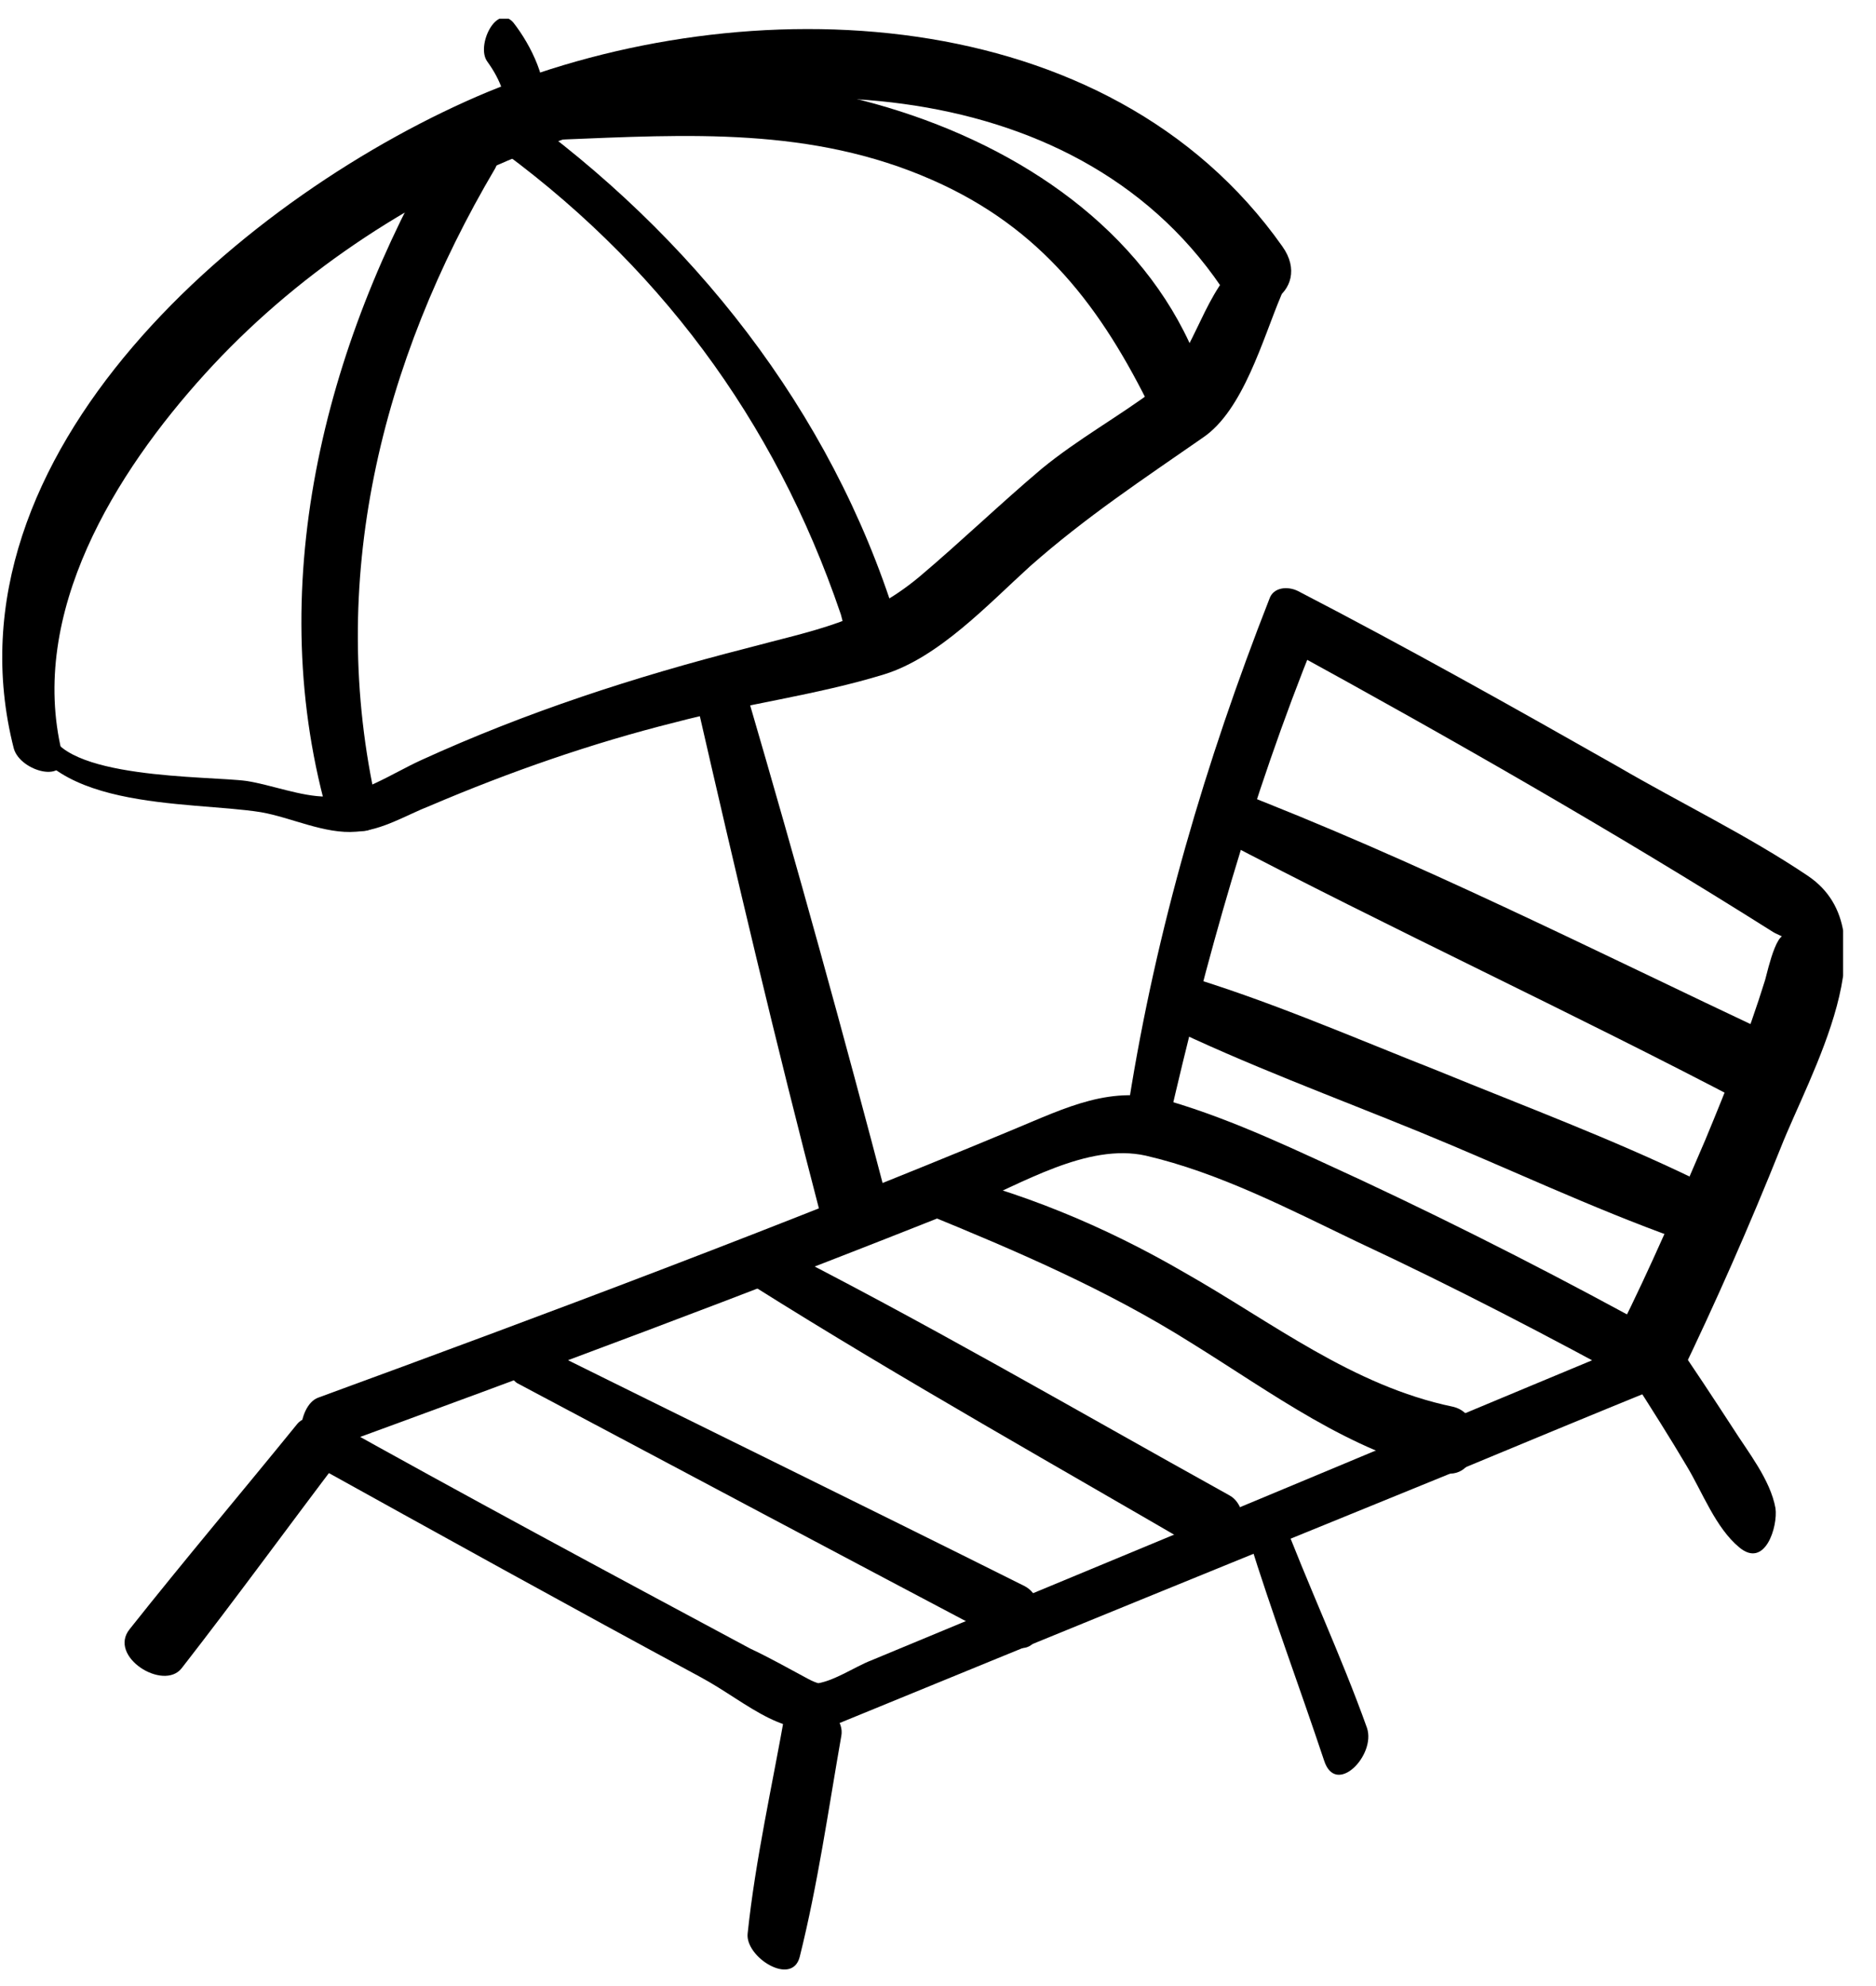 <?xml version="1.0" encoding="UTF-8"?> <svg xmlns="http://www.w3.org/2000/svg" width="51" height="54" viewBox="0 0 51 54" fill="none"><g clip-path="url(#clip0)"><path d="M8.301 39.698C11.873 41.679 15.446 43.659 19.053 45.605C20.362 46.312 21.423 47.444 22.838 46.843C28.355 44.579 33.908 42.315 39.461 40.052C41.336 39.273 43.21 38.495 45.12 37.717C45.545 37.54 45.722 36.55 45.262 36.303C42.574 34.817 39.815 33.402 37.021 32.094C35.323 31.315 33.59 30.467 31.786 29.936C30.23 29.476 28.992 30.113 27.542 30.714C21.352 33.296 14.738 35.772 8.655 38C8.053 38.212 7.983 39.733 8.655 39.486C14.561 37.328 20.468 35.135 26.304 32.801C27.754 32.2 29.558 31.068 31.149 31.422C33.13 31.881 35.04 32.872 36.879 33.756C39.532 34.994 42.114 36.338 44.696 37.753C44.731 37.293 44.802 36.798 44.837 36.338C40.416 38.177 36.03 40.016 31.609 41.855C28.957 42.952 26.339 44.048 23.687 45.145C23.227 45.322 22.625 45.746 22.13 45.781C22.343 45.746 22.272 45.817 21.953 45.64C21.423 45.357 20.928 45.074 20.397 44.826C16.507 42.74 12.616 40.653 8.761 38.495C8.195 38.212 7.841 39.45 8.301 39.698Z" fill="black"></path><path d="M31.75 30.608C32.776 26.116 34.014 21.695 35.747 17.415C35.499 17.486 35.217 17.557 34.969 17.628C39.425 20.068 43.882 22.615 48.197 25.338C48.303 25.409 48.621 25.515 48.692 25.621C48.374 24.914 48.056 26.399 47.985 26.647C47.525 28.132 46.959 29.547 46.358 30.997C45.615 32.73 44.872 34.463 44.023 36.161C43.528 37.151 45.084 38.637 45.65 37.47C46.641 35.418 47.56 33.331 48.409 31.209C49.187 29.229 51.451 25.373 49.152 23.817C47.525 22.721 45.686 21.836 43.988 20.846C41.123 19.219 38.223 17.592 35.287 16.071C35.004 15.93 34.615 15.965 34.509 16.284C32.776 20.705 31.432 25.267 30.689 29.971C30.619 30.573 31.573 31.492 31.75 30.608Z" fill="black"></path><path d="M21.351 46.524C20.997 48.54 20.537 50.556 20.325 52.572C20.254 53.209 21.528 54.022 21.74 53.209C22.235 51.228 22.518 49.212 22.872 47.196C23.013 46.453 21.492 45.675 21.351 46.524Z" fill="black"></path><path d="M8.088 38.708C6.567 40.582 5.011 42.421 3.525 44.296C2.924 45.039 4.445 45.994 4.94 45.357C6.426 43.447 7.84 41.502 9.29 39.592C9.786 38.99 8.512 38.212 8.088 38.708Z" fill="black"></path><path d="M33.944 41.82C34.581 43.871 35.324 45.852 35.996 47.868C36.314 48.858 37.41 47.727 37.163 46.984C36.456 45.003 35.536 43.058 34.793 41.077C34.51 40.334 33.803 41.289 33.944 41.82Z" fill="black"></path><path d="M44.411 37.54C44.907 38.318 45.402 39.096 45.862 39.875C46.286 40.582 46.64 41.537 47.276 42.067C47.984 42.669 48.337 41.502 48.267 41.006C48.125 40.228 47.524 39.486 47.099 38.813C46.569 38 46.038 37.187 45.472 36.373C44.871 35.453 43.952 36.833 44.411 37.54Z" fill="black"></path><path d="M14.066 37.611C18.522 39.981 22.979 42.35 27.471 44.72C28.39 45.215 28.602 43.518 27.86 43.129C23.332 40.865 18.77 38.637 14.207 36.373C13.712 36.125 13.641 37.363 14.066 37.611Z" fill="black"></path><path d="M20.468 34.958C24.57 37.54 28.815 39.91 32.988 42.35C33.766 42.81 34.155 41.042 33.413 40.653C29.204 38.318 25.03 35.878 20.75 33.72C20.184 33.402 20.043 34.675 20.468 34.958Z" fill="black"></path><path d="M25.1 32.978C27.611 34.003 30.087 35.064 32.386 36.514C34.614 37.894 36.666 39.45 39.248 40.051C40.274 40.264 40.45 38.46 39.495 38.248C36.772 37.682 34.579 35.949 32.209 34.605C30.017 33.331 27.718 32.376 25.242 31.811C24.782 31.669 24.711 32.836 25.1 32.978Z" fill="black"></path><path d="M31.608 27.849C33.871 28.946 36.276 29.83 38.611 30.785C40.945 31.74 43.244 32.836 45.614 33.685C46.357 33.968 46.781 32.412 46.074 32.058C43.81 30.962 41.44 30.078 39.106 29.122C36.772 28.203 34.437 27.177 32.032 26.47C31.395 26.328 31.077 27.602 31.608 27.849Z" fill="black"></path><path d="M33.056 22.756C37.831 25.267 42.748 27.531 47.522 30.042C48.513 30.573 49.114 28.592 48.194 28.132C43.313 25.833 38.503 23.393 33.446 21.447C32.844 21.164 32.561 22.473 33.056 22.756Z" fill="black"></path><path d="M0.518 19.396C1.013 22.084 5.116 21.765 7.097 22.084C7.91 22.225 8.83 22.685 9.679 22.614C10.386 22.579 11.058 22.154 11.695 21.907C13.852 20.987 16.081 20.209 18.344 19.643C20.219 19.148 22.2 18.901 24.039 18.335C25.524 17.875 26.868 16.425 28 15.399C29.521 14.055 31.077 13.029 32.704 11.897C33.801 11.155 34.331 9.209 34.826 8.042C35.074 7.512 34.048 6.804 33.624 7.193C32.633 8.148 32.421 9.811 31.395 10.589C30.405 11.332 29.309 11.933 28.318 12.746C27.187 13.701 26.125 14.727 24.994 15.682C23.508 16.92 22.129 17.132 20.29 17.627C17.248 18.405 14.312 19.36 11.447 20.669C10.669 21.023 9.75 21.659 8.865 21.659C8.193 21.659 7.38 21.341 6.708 21.235C5.682 21.093 1.579 21.2 1.332 19.785C1.332 19.396 0.412 18.901 0.518 19.396Z" fill="black"></path><path d="M1.683 20.457C0.764 16.672 3.134 12.852 5.574 10.164C7.979 7.512 11.092 5.425 14.416 4.116C20.5 1.747 29.13 1.817 33.197 7.795C33.975 8.962 35.744 7.936 34.86 6.698C30.12 -0.022 20.288 -0.376 13.284 2.489C6.741 5.213 -1.677 12.322 0.375 20.351C0.552 20.987 1.896 21.341 1.683 20.457Z" fill="black"></path><path d="M12.332 3.374C9.007 8.82 7.168 15.434 8.795 21.73C9.007 22.579 10.492 23.074 10.245 21.907C8.865 15.823 10.351 9.846 13.463 4.576C13.817 3.939 12.756 2.666 12.332 3.374Z" fill="black"></path><path d="M13.709 4.152C18.201 7.476 21.313 11.862 23.011 17.168C23.471 17.061 23.931 16.955 24.39 16.849C24.32 16.708 24.284 16.602 24.213 16.46C23.789 15.541 22.551 15.611 22.869 16.743C22.905 16.885 22.94 17.026 22.976 17.132C23.294 18.158 24.709 17.981 24.355 16.814C22.587 11.155 18.802 6.38 13.992 2.949C13.178 2.419 13.143 3.727 13.709 4.152Z" fill="black"></path><path d="M15.197 3.798C18.698 3.657 22.058 3.444 25.347 4.895C28.318 6.203 29.945 8.361 31.325 11.19C31.678 11.933 33.164 11.968 32.916 10.943C31.042 3.657 21.068 0.827 14.595 2.702C13.888 2.914 14.737 3.833 15.197 3.798Z" fill="black"></path><path d="M13.249 1.676C13.426 1.923 13.567 2.171 13.674 2.489C13.744 2.772 13.744 3.091 13.78 3.374C13.815 3.621 13.992 3.904 14.31 3.798C14.629 3.692 14.77 3.303 14.805 3.02C14.911 2.206 14.452 1.251 13.957 0.615C13.497 0.084 12.931 1.251 13.249 1.676Z" fill="black"></path><path d="M18.943 19.113C20.004 23.746 21.101 28.415 22.303 33.013C22.622 34.286 24.496 34.109 24.142 32.73C22.94 28.132 21.667 23.534 20.323 18.936C20.004 17.946 18.66 17.946 18.943 19.113Z" fill="black"></path></g><defs><clipPath id="clip0"><rect width="50.047" height="53.054" fill="white" transform="translate(0.059 0.509)"></rect></clipPath></defs></svg> 